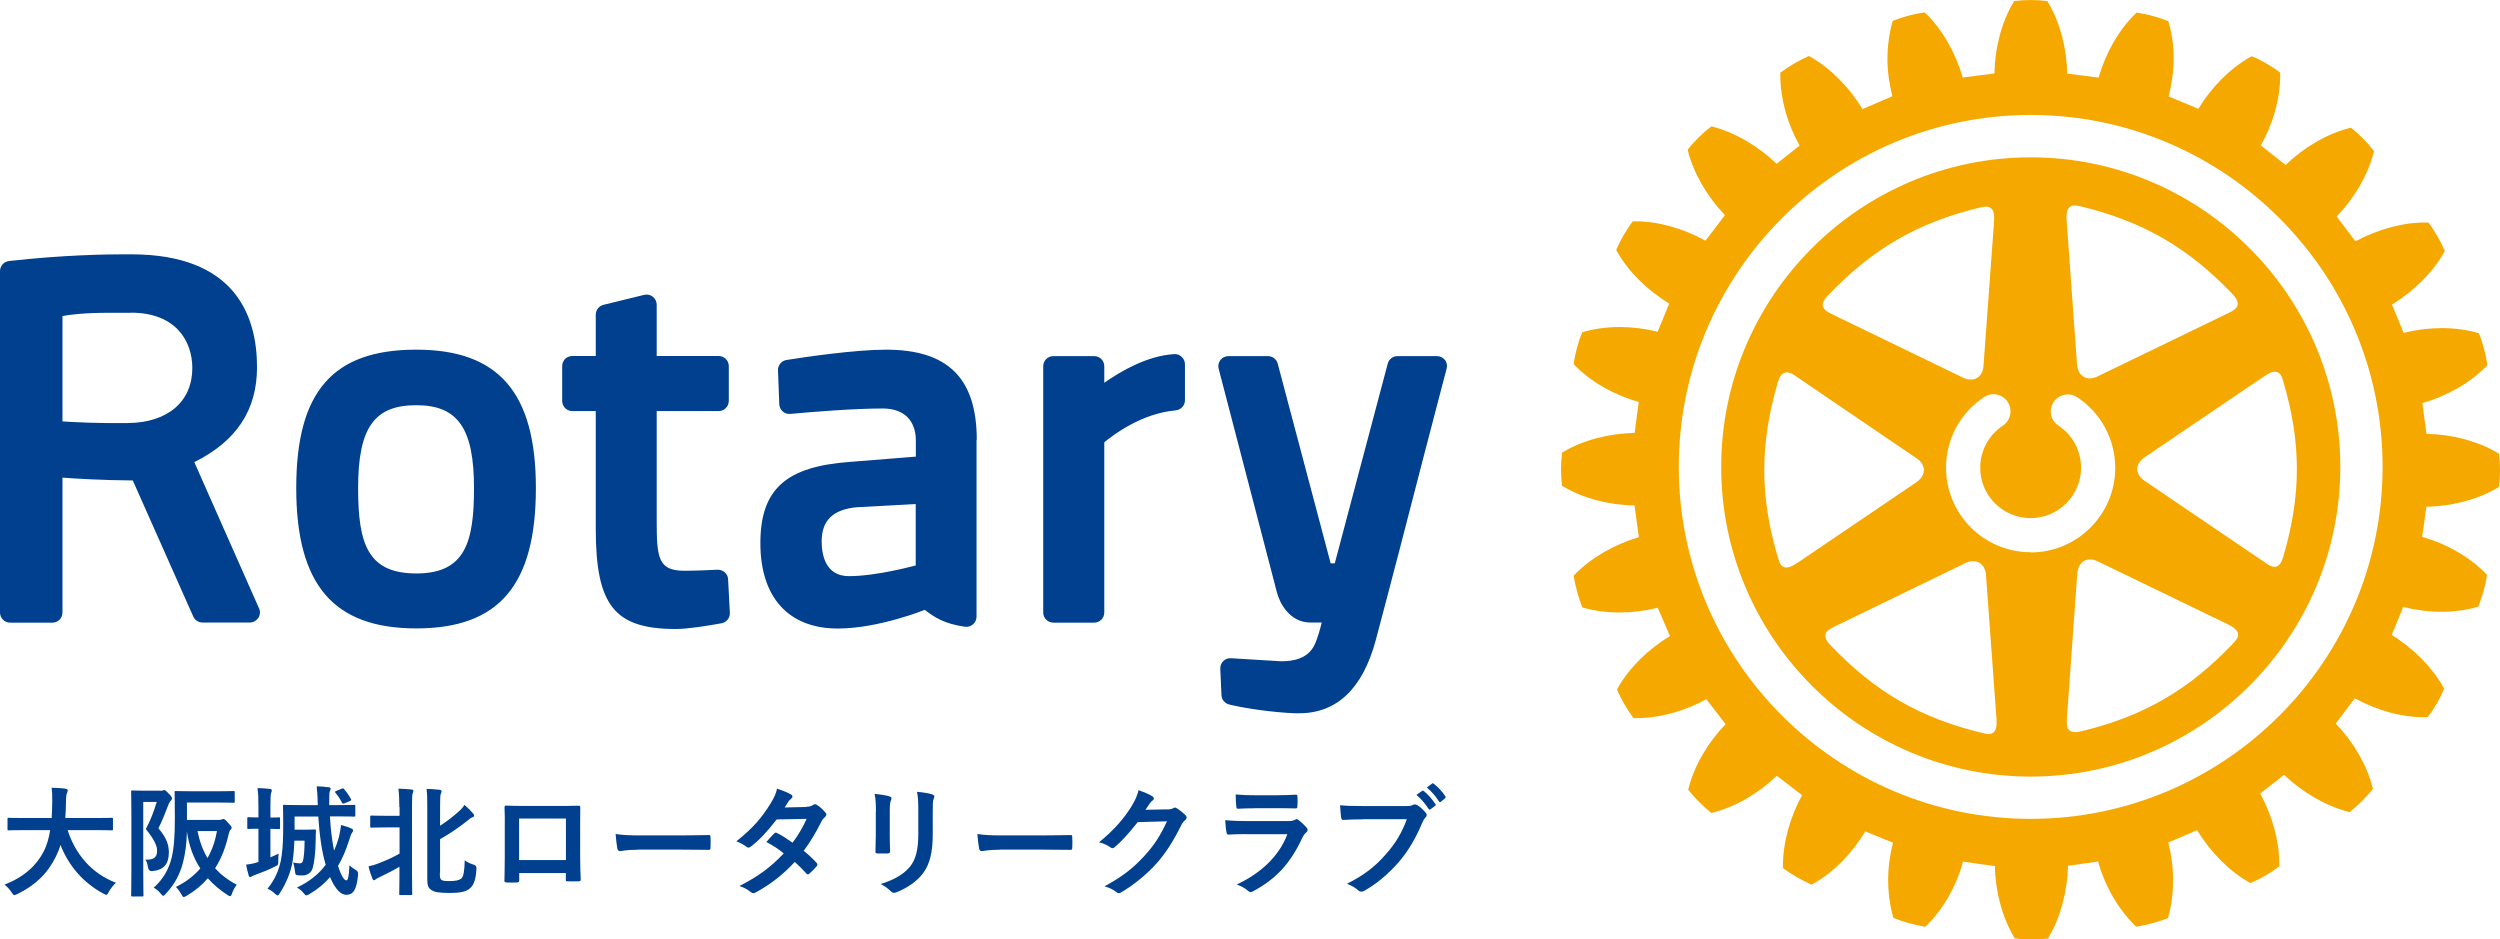<?xml version="1.0" encoding="UTF-8"?>
<svg id="Layer_2" data-name="Layer 2" xmlns="http://www.w3.org/2000/svg" viewBox="0 0 212.92 80">
  <defs>
    <style>
      .cls-1 {
        fill: #00408e;
      }

      .cls-2 {
        fill: #f5a900;
      }
    </style>
  </defs>
  <g id="_レイヤー_1" data-name="レイヤー 1">
    <g>
      <path class="cls-1" d="m62.01,49.34l.15,2.85c.02.43-.28.81-.7.89-1.2.22-2.86.49-3.9.49-5.23,0-6.82-2-6.82-8.55v-10.01h-2c-.48,0-.86-.39-.86-.87v-2.96c0-.48.38-.86.86-.86h2v-3.52c0-.4.27-.74.66-.84l3.47-.85c.26-.06.53,0,.73.16.21.17.33.41.33.68v4.37h5.28c.47,0,.86.38.86.86v2.96c0,.48-.38.87-.86.87h-5.28v9.28c0,3.21.11,4.32,2.36,4.32.83,0,2.13-.05,2.83-.09.46,0,.88.34.89.82Zm-16.37-7.78c0,8.27-3.14,11.96-10.18,11.96s-10.23-3.69-10.23-11.96,3.16-11.78,10.23-11.78,10.18,3.74,10.18,11.78Zm-5.27,0c0-5.08-1.38-7.05-4.91-7.05s-4.96,1.84-4.96,7.05c0,4.72.79,7.28,4.96,7.28s4.91-2.67,4.91-7.28Zm82.69-10.9c-.16-.21-.41-.33-.67-.33h-3.37c-.39,0-.73.26-.83.64l-4.51,17.01h-.35l-4.51-17.01c-.1-.38-.44-.64-.83-.64h-3.36c-.27,0-.52.12-.69.33-.16.21-.22.49-.15.74l4.97,19.08c.25.95,1.12,2.54,2.85,2.54h.96c-.08.32-.17.66-.26.95l-.05.14c-.27.88-.67,2.21-3.13,2.21l-4.29-.26c-.25-.02-.48.07-.65.24-.18.17-.27.41-.26.65l.1,2.25c.01.38.28.7.65.8,1.27.31,3.68.68,5.67.75.1,0,.18,0,.27,0h0c3.24,0,5.44-2.1,6.55-6.23,1.29-4.84,2.9-11.06,4.07-15.6.53-2.05.99-3.81,1.32-5.06l.65-2.48c.07-.26,0-.53-.15-.75ZM22.07,51.81c.11.26.09.57-.07.82-.17.24-.44.39-.73.39h-4.02c-.34,0-.65-.2-.79-.51l-5.15-11.59c-2.57-.02-4.79-.15-5.99-.24v11.49c0,.48-.38.86-.86.86H.87c-.48,0-.87-.38-.87-.86v-29.08c0-.44.33-.81.77-.86,4.62-.52,8.31-.57,9.68-.57.47,0,.72,0,.72,0,8.86,0,10.72,5.23,10.72,9.61,0,3.66-1.75,6.3-5.34,8.09l5.52,12.47Zm-10.91-25.17h-1.9c-2.12,0-3.32.16-3.94.28v8.97c1.01.07,2.96.17,5.58.14,3.38-.03,5.48-1.83,5.48-4.68,0-2.28-1.38-4.72-5.23-4.72Zm72.01,10.83v15.05c0,.25-.11.49-.3.65-.19.17-.44.24-.68.21-1.76-.25-2.6-.8-3.43-1.44h0s-3.93,1.59-7.41,1.59c-4.19,0-6.59-2.65-6.59-7.27s2.2-6.52,7.6-6.92l5.64-.45v-1.37c0-1.73-1.03-2.73-2.82-2.73-2.47,0-5.99.29-7.87.46-.24.02-.47-.05-.65-.21-.17-.15-.28-.38-.29-.61l-.11-2.88c-.02-.44.3-.82.72-.89,1.68-.27,5.87-.88,8.48-.88,5.28,0,7.73,2.44,7.73,7.69Zm-10.19,5.73c-2.04.19-3,1.12-3,2.91,0,1.1.3,2.96,2.32,2.96,2.4,0,5.65-.91,5.69-.91h0v-5.23l-5.01.27Zm27.02-13.04c-2.29.14-4.54,1.45-5.95,2.44v-1.41c0-.48-.38-.86-.87-.86h-3.46c-.48,0-.87.38-.87.86v20.98c0,.48.39.86.87.86h3.46c.48,0,.87-.38.87-.86v-14.5c.78-.65,3.2-2.47,6.08-2.72.44-.04.79-.41.79-.86v-3.07c0-.24-.1-.46-.27-.62-.17-.17-.41-.26-.64-.24Z"/>
      <g>
        <path class="cls-2" d="m212.85,38.76v-.11s-.09-.05-.09-.05c-1.7-1.03-3.92-1.61-6.1-1.65-.04-.29-.32-2.33-.35-2.62,2.08-.59,4.07-1.72,5.47-3.16l.07-.07-.02-.11c-.1-.77-.4-1.85-.67-2.51l-.04-.1-.1-.03c-1.91-.55-4.2-.53-6.31,0-.1-.27-.88-2.15-.99-2.41,1.85-1.13,3.48-2.73,4.45-4.47l.05-.08-.04-.11c-.28-.67-.84-1.63-1.29-2.25l-.06-.08h-.11c-1.97-.04-4.17.56-6.11,1.6-.17-.24-1.43-1.88-1.6-2.11,1.51-1.56,2.66-3.53,3.16-5.46l.03-.11-.07-.08c-.45-.59-1.23-1.39-1.82-1.85l-.08-.06-.11.02c-1.94.49-3.9,1.65-5.46,3.15-.24-.18-1.88-1.47-2.11-1.66,1.04-1.84,1.65-3.97,1.65-5.93,0-.06,0-.27,0-.27l-.08-.06c-.6-.47-1.56-1.02-2.26-1.31l-.09-.03-.09.05c-1.74.97-3.33,2.58-4.45,4.43-.28-.11-2.27-.95-2.53-1.06.26-1.04.43-2.12.43-3.19s-.13-2.14-.43-3.11l-.02-.1-.11-.04c-.66-.28-1.71-.57-2.49-.68l-.12-.02-.07.08c-1.44,1.39-2.56,3.38-3.16,5.46-.3-.05-2.36-.3-2.67-.34-.03-2.16-.61-4.37-1.64-6.09l-.05-.1h-.11c-.74-.1-1.87-.1-2.6,0h-.12s-.05.1-.05.1c-1.02,1.7-1.59,3.91-1.63,6.08-.3.04-2.39.29-2.7.34-.6-2.09-1.73-4.09-3.16-5.47l-.08-.08-.12.02c-.77.11-1.84.4-2.49.67l-.1.04-.04.1c-.27.98-.42,2.06-.42,3.15s.17,2.14.42,3.17c-.26.11-2.27.98-2.54,1.09-1.13-1.85-2.72-3.48-4.46-4.46l-.09-.06-.11.04c-.67.29-1.63.85-2.24,1.31l-.1.06v.29c0,1.94.6,4.08,1.64,5.93-.23.19-1.74,1.37-1.96,1.55-1.56-1.51-3.53-2.66-5.47-3.17l-.1-.02-.07.07c-.6.45-1.4,1.23-1.86,1.83l-.07.09.02.1c.49,1.93,1.64,3.9,3.15,5.47-.16.23-1.48,1.95-1.66,2.18-1.88-1.05-4.08-1.68-6.09-1.65h-.1s-.07.09-.07.09c-.44.59-1,1.53-1.3,2.25l-.04.09.05.1c.96,1.73,2.59,3.34,4.46,4.47-.1.27-.86,2.13-.98,2.4-2.14-.53-4.42-.54-6.32.02l-.1.03-.04.09c-.28.67-.57,1.72-.68,2.51v.11s.06.08.06.08c1.39,1.43,3.38,2.56,5.47,3.14-.04.29-.31,2.35-.35,2.64-2.17.04-4.39.61-6.1,1.63l-.09.05v.11c-.05.37-.08.84-.08,1.3s.03.92.07,1.3v.11s.1.05.1.05c1.7,1.02,3.91,1.6,6.09,1.63.04.3.33,2.41.37,2.7-2.09.61-4.07,1.76-5.46,3.18l-.08.09v.1c.13.78.42,1.86.69,2.51l.04.1.1.03c1.93.55,4.21.53,6.32,0,.11.27.93,2.14,1.04,2.41-1.85,1.11-3.48,2.71-4.46,4.45l-.05.1.04.1c.28.68.85,1.65,1.3,2.25l.07.09h.1c1.99.03,4.19-.56,6.1-1.61.18.22,1.47,1.9,1.64,2.13-1.5,1.53-2.66,3.5-3.16,5.46l-.03.1.06.09c.46.59,1.25,1.37,1.83,1.84l.09.07.1-.03c1.93-.48,3.89-1.63,5.47-3.14.24.18,1.91,1.47,2.15,1.65-1.03,1.89-1.63,4.04-1.63,5.99v.22l.1.07c.58.44,1.53.98,2.24,1.3l.1.04.1-.05c1.74-.97,3.35-2.6,4.47-4.48.26.11,2.09.85,2.36.96-.26,1.03-.41,2.1-.41,3.15s.14,2.18.42,3.15l.02.1.11.04c.66.28,1.72.57,2.5.7l.12.02.08-.09c1.44-1.4,2.57-3.39,3.13-5.46.3.05,2.41.35,2.71.38.04,2.18.63,4.39,1.65,6.08l.05.09h.12c.75.11,1.86.11,2.6.01h.11s.05-.11.05-.11c1.01-1.69,1.59-3.91,1.65-6.09.29-.04,2.27-.32,2.56-.37.58,2.1,1.72,4.07,3.16,5.47l.08.07h.1c.79-.13,1.85-.41,2.52-.68l.09-.05.03-.1c.28-.98.41-2.05.41-3.14s-.15-2.15-.41-3.19c.27-.1,2.19-.93,2.45-1.05,1.13,1.86,2.73,3.49,4.46,4.46l.09.04.1-.04c.69-.28,1.66-.84,2.26-1.31l.09-.05s0-.23,0-.29c0-1.92-.61-4.06-1.62-5.93.23-.18,1.81-1.41,2.03-1.59,1.58,1.5,3.55,2.65,5.48,3.15l.1.03.08-.07c.59-.46,1.39-1.26,1.85-1.83l.07-.09-.04-.09c-.48-1.93-1.63-3.9-3.14-5.47.17-.23,1.45-1.91,1.62-2.15,1.91,1.05,4.11,1.66,6.09,1.61h.11l.07-.08c.47-.6,1.02-1.55,1.3-2.26l.04-.09-.05-.1c-.94-1.7-2.56-3.32-4.41-4.48.11-.27.86-2.11.98-2.38,2.1.54,4.38.56,6.3,0l.09-.03.04-.1c.28-.68.57-1.72.69-2.5v-.11s-.07-.08-.07-.08c-1.39-1.44-3.37-2.56-5.44-3.15.04-.29.33-2.27.35-2.56,2.19-.04,4.41-.62,6.11-1.64l.09-.05v-.11c.06-.36.08-.83.08-1.3s-.02-.92-.07-1.29Zm-39.9,30.98c-16.52,0-29.97-13.45-29.97-29.98s13.45-29.97,29.97-29.97,29.97,13.44,29.97,29.97-13.44,29.98-29.97,29.98Z"/>
        <path class="cls-2" d="m172.95,13.4c-14.53,0-26.36,11.83-26.36,26.37s11.83,26.37,26.36,26.37,26.37-11.83,26.37-26.37-11.83-26.37-26.37-26.37Zm3.32,4.24c.25-.21.59-.14.92-.07,5.3,1.28,9.19,3.52,12.98,7.51.27.28.41.55.41.79,0,.02,0,.06,0,.09-.08.36-.49.56-.85.73l-11.09,5.37c-.44.21-.85.23-1.17.03-.33-.19-.53-.55-.57-1.03l-.89-12.29c-.04-.59.04-.95.26-1.13Zm-20.59,7.53h0c3.79-3.99,7.68-6.23,12.98-7.5.33-.07.68-.14.91.07.23.18.3.54.26,1.13l-.9,12.29c-.03.47-.22.84-.56,1.03-.32.19-.74.18-1.17-.02l-11.09-5.37c-.36-.18-.78-.37-.86-.74-.04-.25.09-.55.41-.88Zm-2.63,22.78c-.48.33-.84.45-1.11.35-.3-.1-.4-.44-.5-.76-1.57-5.23-1.57-9.72-.02-15,.13-.45.32-.7.57-.79.36-.13.73.13,1.06.36l10.19,6.93c.39.25.61.61.61,1s-.22.73-.59,1l-10.21,6.92Zm16.73,14.43c-.24.2-.58.14-.92.05-5.3-1.26-9.19-3.51-12.98-7.5-.28-.29-.41-.54-.41-.76,0-.04,0-.07,0-.11.05-.35.48-.55.84-.73l11.09-5.38c.43-.2.85-.21,1.18-.02.32.19.52.55.56,1.02l.9,12.31c.04.58-.05.94-.26,1.12Zm3.16-15.35c-3.97,0-7.2-3.23-7.2-7.2,0-2.42,1.21-4.67,3.24-6.01.67-.45,1.57-.26,2.01.41.44.67.26,1.58-.41,2.02-1.21.8-1.93,2.14-1.93,3.59,0,2.36,1.93,4.29,4.29,4.29s4.3-1.93,4.3-4.29c0-1.45-.72-2.8-1.93-3.59-.67-.44-.85-1.35-.41-2.01.44-.66,1.35-.85,2.01-.41,2.03,1.34,3.24,3.59,3.24,6.02,0,3.97-3.23,7.2-7.21,7.2Zm17.26,7.76c-3.78,3.98-7.65,6.22-12.98,7.5-.45.11-.76.08-.96-.08-.28-.23-.24-.7-.22-1.1l.88-12.3c.06-.48.24-.84.58-1.04.33-.18.75-.16,1.16.04l11.1,5.37c.52.26.79.51.85.78.05.31-.17.58-.42.83Zm3.74-23.1c.3.1.42.43.51.76,1.56,5.24,1.56,9.72,0,15-.13.45-.31.7-.55.8-.35.11-.73-.14-1.05-.38l-10.2-6.92c-.39-.26-.62-.62-.62-1s.23-.73.62-1l10.2-6.91c.46-.33.82-.44,1.09-.34Z"/>
      </g>
      <g>
        <path class="cls-1" d="m2.05,70.7c-.92,0-1.24.02-1.3.02-.1,0-.11-.01-.11-.12v-.84c0-.1.01-.11.11-.11.06,0,.38.02,1.3.02h2.35c.03-.42.04-.88.05-1.39.01-.49-.01-.86-.05-1.19.32.01.84.03,1.18.08.1.02.19.07.19.14,0,.08-.02.13-.06.22-.05.09-.08.27-.09.72-.01.5-.02.98-.06,1.42h2.65c.92,0,1.24-.02,1.3-.02.1,0,.11.01.11.11v.84c0,.11-.01.12-.11.12-.06,0-.38-.02-1.3-.02h-2.45c.64,2.01,2.02,3.69,4.11,4.48-.22.21-.44.49-.6.77-.09.17-.13.26-.22.26-.05,0-.12-.04-.24-.1-1.63-.87-2.94-2.29-3.66-4.15-.1.35-.24.68-.39.99-.71,1.46-1.78,2.46-3.29,3.2-.12.05-.2.08-.25.08-.08,0-.12-.06-.24-.24-.16-.25-.36-.45-.59-.65,1.65-.64,2.72-1.63,3.33-2.82.26-.51.44-1.11.55-1.82h-2.24Z"/>
        <path class="cls-1" d="m13.66,67.35c.1,0,.16-.01.21-.03s.07-.03.11-.03c.09,0,.16.05.4.31.23.23.27.32.27.4,0,.06-.04.13-.1.19-.08.07-.14.17-.2.33-.3.75-.5,1.33-.86,2.02.76.88.89,1.51.89,2.06,0,.96-.41,1.5-1.41,1.59q-.31.03-.37-.34c-.04-.27-.11-.52-.23-.64.64.03,1.01-.12,1.01-.75,0-.43-.24-.96-.96-1.85.42-.79.67-1.47.93-2.31h-1.15v5.76c0,1.39.02,2.12.02,2.18,0,.1-.01.11-.12.11h-.82c-.1,0-.11-.01-.11-.11,0-.07.02-.76.02-2.18v-4.43c0-1.42-.02-2.13-.02-2.19,0-.11.01-.12.11-.12.07,0,.34.02.87.02h1.51Zm4.92,2.48c.16,0,.24-.01.29-.03.05-.02.1-.05.16-.05.07,0,.18.07.39.32.26.27.31.35.31.43,0,.07-.04.11-.09.16-.07.07-.12.19-.17.4-.24,1.08-.61,2.04-1.15,2.89.48.53,1.08,1,1.84,1.4-.14.19-.28.41-.39.72-.06.17-.1.26-.17.26-.05,0-.11-.04-.23-.11-.65-.42-1.2-.89-1.67-1.42-.49.57-1.09,1.07-1.8,1.49-.12.07-.2.11-.25.11-.07,0-.11-.07-.21-.24-.15-.28-.3-.46-.46-.62.86-.42,1.55-.96,2.08-1.58-.58-.88-.96-1.9-1.14-3.13-.03,1.08-.14,1.89-.35,2.68-.22.84-.64,1.75-1.45,2.61-.1.11-.16.17-.22.17s-.1-.06-.21-.18c-.18-.23-.38-.39-.6-.51.84-.74,1.32-1.67,1.53-2.56.19-.8.27-1.76.27-3.35,0-1.48-.02-2.15-.02-2.21,0-.1.01-.11.11-.11.06,0,.39.02,1.31.02h2.29c.93,0,1.24-.02,1.3-.02.1,0,.11.01.11.11v.79c0,.09-.01.1-.11.1-.06,0-.37-.02-1.3-.02h-2.66v1.48h2.64Zm-1.76.95c.18.89.46,1.64.85,2.3.4-.69.66-1.46.81-2.3h-1.66Z"/>
        <path class="cls-1" d="m23.03,73.02c.24-.1.47-.21.7-.32-.02.19-.03.41-.03.64,0,.34-.01.33-.3.47-.43.23-1.06.48-1.61.68-.17.06-.26.1-.31.13-.06.04-.11.08-.17.08s-.1-.04-.13-.14c-.08-.26-.15-.56-.22-.92.34-.04.58-.08.89-.18.05-.01.1-.03.16-.05v-2.83c-.61,0-.79.02-.84.02-.1,0-.11-.01-.11-.11v-.78c0-.1.01-.11.11-.11.05,0,.24.02.84.02v-.94c0-.73-.01-1.05-.08-1.56.39.01.71.03,1.07.07.09.01.15.06.15.11,0,.07-.02.13-.05.21-.05.13-.07.39-.07,1.15v.97c.48,0,.65-.02.71-.02.1,0,.11.01.11.11v.78c0,.1-.01.11-.11.11-.06,0-.23-.01-.71-.02v2.45Zm5.07-3.48c.06,1.12.19,2.1.35,2.91.16-.36.3-.74.41-1.14.07-.29.15-.69.19-1.05.31.09.61.18.87.3.11.04.15.09.15.17s-.03.12-.09.2c-.07.09-.11.22-.22.55-.28.89-.59,1.63-.97,2.27.29.91.54,1.23.71,1.23.15,0,.22-.4.26-1.28.15.14.34.28.52.38q.25.12.22.42c-.13,1.35-.45,1.71-1.01,1.71-.43,0-.92-.42-1.38-1.51-.48.56-1.06,1.04-1.76,1.45-.12.07-.2.11-.26.11s-.12-.06-.23-.19c-.15-.2-.36-.36-.57-.48,1.1-.52,1.88-1.17,2.45-1.94-.33-1.08-.54-2.6-.63-4.11h-2.02v1.12h1.07c.45,0,.56-.02.63-.02.1,0,.12.02.12.13-.02.27-.02.51-.02.71-.02,1.14-.11,1.91-.25,2.42-.1.43-.49.66-.87.66-.16,0-.32,0-.45-.02-.13-.02-.16-.04-.2-.34-.03-.26-.07-.49-.15-.74.26.05.41.07.57.07.13,0,.23-.05.28-.28.06-.28.12-.83.12-1.65h-.87c-.02.61-.06,1.16-.14,1.7-.15,1-.61,2.02-1.1,2.77-.08.13-.12.19-.19.19-.05,0-.11-.05-.23-.15-.21-.2-.41-.33-.63-.42.56-.66,1.04-1.6,1.2-2.75.12-.8.14-1.67.14-2.84,0-.95-.02-1.38-.02-1.44,0-.1.01-.11.1-.11.06,0,.42.02,1.41.02h1.45v-.13c-.01-.54-.03-.97-.09-1.47.37.01.66.03,1.02.08.12.01.17.06.17.11,0,.07-.02.13-.06.21-.04.08-.06.22-.06.71v.49h.71c.99,0,1.32-.02,1.39-.02.11,0,.12.01.12.11v.78c0,.1-.01.11-.12.11-.06,0-.4-.02-1.39-.02h-.68Zm1.01-2.37c.12-.05.13-.04.2.05.23.26.44.57.58.84.05.08.03.11-.11.17l-.45.19q-.14.06-.2-.05c-.15-.31-.34-.59-.56-.85-.07-.08-.05-.11.08-.16l.46-.19Z"/>
        <path class="cls-1" d="m34.01,68.73c0-.73-.02-1.05-.08-1.56.4.01.77.03,1.12.07.1.01.16.06.16.11,0,.07-.03.13-.06.21-.05.13-.06.39-.06,1.14v5.71c0,1.1.02,1.65.02,1.71,0,.1-.01.11-.11.11h-.89c-.1,0-.11-.01-.11-.11,0-.07.02-.62.02-1.71v-.59c-.6.35-1.2.65-1.7.89-.16.08-.27.13-.31.17-.05.05-.1.09-.16.09-.05,0-.09-.05-.13-.13-.1-.26-.26-.69-.33-1.06.32-.06.52-.12.88-.26.59-.23,1.16-.48,1.76-.82v-2.23h-1.08c-.93,0-1.24.02-1.3.02-.11,0-.12-.01-.12-.11v-.81c0-.1.01-.11.12-.11.06,0,.37.02,1.3.02h1.08v-.76Zm3.45,5.59c0,.4.02.52.13.61.11.08.26.11.68.11.53,0,.85-.07,1.03-.23.18-.16.26-.65.28-1.54.25.19.49.29.76.37q.26.07.24.35c-.06,1.08-.3,1.48-.62,1.72-.3.23-.79.34-1.58.34-1,0-1.37-.06-1.65-.26-.23-.15-.34-.32-.34-.91v-6.04c0-.69,0-1.17-.06-1.65.39.01.74.03,1.08.07.12.01.2.05.2.14s-.04.14-.07.21c-.04.1-.06.39-.06,1.21v1.51c.62-.4,1.17-.84,1.58-1.21.2-.17.36-.35.5-.57.28.25.52.48.74.74.07.08.08.12.08.2,0,.06-.07.09-.15.12-.12.04-.25.13-.49.34-.6.48-1.44,1.06-2.26,1.52v2.86Z"/>
        <path class="cls-1" d="m44.22,74.34v.61c0,.17-.04.2-.23.21-.26.01-.55.01-.81,0-.17-.01-.23-.03-.22-.15.01-.53.03-1.26.03-2.04v-2.52c0-.55.01-1.11-.02-1.7,0-.1.04-.14.11-.14.54.03,1.15.03,1.84.03h2.44c.67,0,1.45,0,1.93-.02.11,0,.14.05.13.21,0,.5-.01,1.06-.01,1.66v2.45c0,.89.03,1.4.05,1.95,0,.14-.05.17-.2.17-.31.01-.64.01-.94,0-.12,0-.13-.02-.13-.16v-.54h-3.98Zm3.98-4.63h-3.99v3.54h3.99v-3.54Z"/>
        <path class="cls-1" d="m54.33,72.37c-1.02,0-1.41.12-1.51.12-.12,0-.21-.06-.24-.22-.05-.24-.11-.72-.15-1.24.67.1,1.18.12,2.22.12h3.31c.78,0,1.57-.02,2.36-.03.15-.01.19.02.19.14.02.31.02.66,0,.97,0,.12-.04.16-.19.15-.77-.01-1.53-.02-2.29-.02h-3.7Z"/>
        <path class="cls-1" d="m68.69,68.71c.3-.01.43-.07.56-.15.07-.05.12-.07.17-.07s.11.03.18.08c.23.13.51.41.7.63.06.06.08.12.08.18s-.03.12-.11.2c-.1.09-.21.19-.31.39-.44.87-.92,1.71-1.51,2.49.42.34.81.7,1.11,1.04.04.04.06.09.06.14,0,.04-.02.09-.06.13-.14.17-.46.5-.64.65-.04.03-.08.05-.12.05-.03,0-.07-.02-.11-.06-.25-.29-.66-.7-1-1-1.05,1.13-2.11,1.93-3.28,2.57-.09.05-.17.09-.26.09-.06,0-.12-.03-.2-.09-.33-.27-.62-.4-.98-.52,1.59-.81,2.62-1.55,3.78-2.78-.39-.32-.85-.64-1.48-.97.23-.25.44-.51.68-.73.04-.04.08-.07.13-.07.03,0,.06.02.1.04.37.17.82.47,1.32.82.49-.64.87-1.3,1.2-2.03l-2.55.05c-.84,1.08-1.51,1.79-2.2,2.31-.07.05-.13.09-.21.09-.05,0-.11-.02-.16-.07-.26-.19-.52-.33-.86-.47,1.44-1.14,2.21-2.08,2.91-3.22.33-.55.46-.83.55-1.26.35.12.88.3,1.2.5.08.04.11.1.11.16,0,.07-.05.15-.12.21-.09.06-.16.14-.22.22-.08.14-.14.25-.32.51l1.81-.04Z"/>
        <path class="cls-1" d="m74.6,69.11c0-.71-.03-1.1-.11-1.5.43.05.98.11,1.27.22.12.03.17.09.17.16,0,.05-.02.1-.04.15-.09.2-.11.45-.11.98v2.07c0,.53.02.93.03,1.29,0,.15-.06.21-.23.21h-.82c-.14,0-.21-.05-.2-.17,0-.36.03-.96.03-1.4v-2.01Zm4.84,1.92c0,1.52-.23,2.54-.83,3.35-.5.67-1.4,1.29-2.26,1.61-.08.03-.15.05-.22.05-.08,0-.15-.03-.25-.12-.25-.25-.51-.44-.87-.63,1.1-.34,1.96-.82,2.51-1.5.47-.59.69-1.44.69-2.74v-1.94c0-.88-.02-1.21-.11-1.67.49.04.99.11,1.33.23.1.03.14.09.14.17,0,.05-.01.11-.04.16-.09.22-.09.48-.09,1.12v1.91Z"/>
        <path class="cls-1" d="m85.14,72.37c-1.02,0-1.41.12-1.51.12-.12,0-.21-.06-.24-.22-.05-.24-.11-.72-.15-1.24.67.1,1.18.12,2.22.12h3.31c.78,0,1.57-.02,2.36-.03.15-.01.19.02.19.14.02.31.02.66,0,.97,0,.12-.04.16-.19.15-.77-.01-1.53-.02-2.29-.02h-3.7Z"/>
        <path class="cls-1" d="m99.43,68.94c.27-.01.4-.05.51-.12.04-.03.08-.04.13-.04s.1.02.16.06c.26.16.49.36.7.55.09.08.13.16.13.24,0,.08-.05.15-.12.22-.14.11-.25.26-.34.44-.69,1.4-1.35,2.39-2.03,3.17-.88,1-2.11,1.99-3.12,2.56-.06.04-.11.05-.16.05-.08,0-.15-.04-.24-.11-.26-.21-.58-.36-.98-.47,1.6-.88,2.41-1.53,3.42-2.62.81-.9,1.28-1.6,1.9-2.92l-2.49.07c-.84,1.04-1.36,1.62-1.94,2.11-.07.07-.14.11-.22.11-.05,0-.1-.02-.15-.06-.26-.19-.64-.37-.99-.44,1.33-1.09,2.13-2.04,2.76-3.05.34-.58.49-.89.61-1.39.58.21.98.38,1.2.54.07.05.1.11.1.17s-.03.12-.11.17c-.1.06-.17.17-.26.28-.11.17-.22.33-.34.51l1.85-.04Z"/>
        <path class="cls-1" d="m106.15,71.04c-.51,0-1.03.01-1.54.04-.09,0-.13-.06-.15-.19-.06-.26-.08-.64-.11-1.04.58.06,1.21.08,1.89.08h3.52c.17,0,.38-.02.54-.11.05-.04.09-.06.13-.06.05,0,.1.03.15.07.25.19.52.45.69.64.07.07.1.14.1.22,0,.06-.03.13-.11.2-.16.13-.24.25-.35.48-1.03,2.19-2.21,3.47-4.19,4.54-.08.04-.14.07-.21.07-.07,0-.14-.04-.23-.12-.28-.25-.61-.4-.95-.53,1.9-.88,3.57-2.3,4.31-4.28h-3.5Zm.69-2.2c-.46,0-.98.01-1.41.04-.1,0-.13-.06-.14-.23-.03-.22-.05-.67-.05-.99.63.06.93.07,1.68.07h1.85c.67,0,1.21-.03,1.61-.05.09,0,.12.05.12.16.02.26.02.54,0,.8,0,.17-.03.22-.18.21-.34,0-.82-.02-1.45-.02h-2.03Z"/>
        <path class="cls-1" d="m116.11,69.78c-.67,0-1.25.03-1.69.05-.13.01-.17-.06-.2-.21-.03-.21-.07-.74-.09-1.04.46.05,1.01.07,1.97.07h3.67c.31,0,.42-.02.57-.1.05-.03.1-.04.15-.04.06,0,.12.02.2.05.28.17.55.43.75.68.05.06.07.11.07.17,0,.09-.05.17-.14.26-.09.09-.14.2-.24.4-.5,1.21-1.13,2.34-1.99,3.34-.88,1.01-1.88,1.86-2.92,2.44-.09.06-.18.09-.28.09-.08,0-.17-.03-.26-.11-.24-.23-.58-.41-.96-.56,1.5-.76,2.41-1.47,3.36-2.57.8-.91,1.32-1.79,1.74-2.93h-3.71Zm5.01-2.42c.05-.04.09-.03.15.02.32.25.69.66.98,1.1.04.06.04.11-.03.16l-.38.28c-.07.05-.12.04-.17-.03-.31-.47-.64-.86-1.04-1.19l.49-.34Zm.84-.63c.06-.04.09-.03.15.02.38.29.75.7.98,1.06.04.06.05.11-.03.19l-.34.28s-.06.04-.08.04c-.04,0-.07-.03-.09-.07-.28-.44-.61-.83-1.03-1.18l.44-.33Z"/>
      </g>
    </g>
  </g>
</svg>